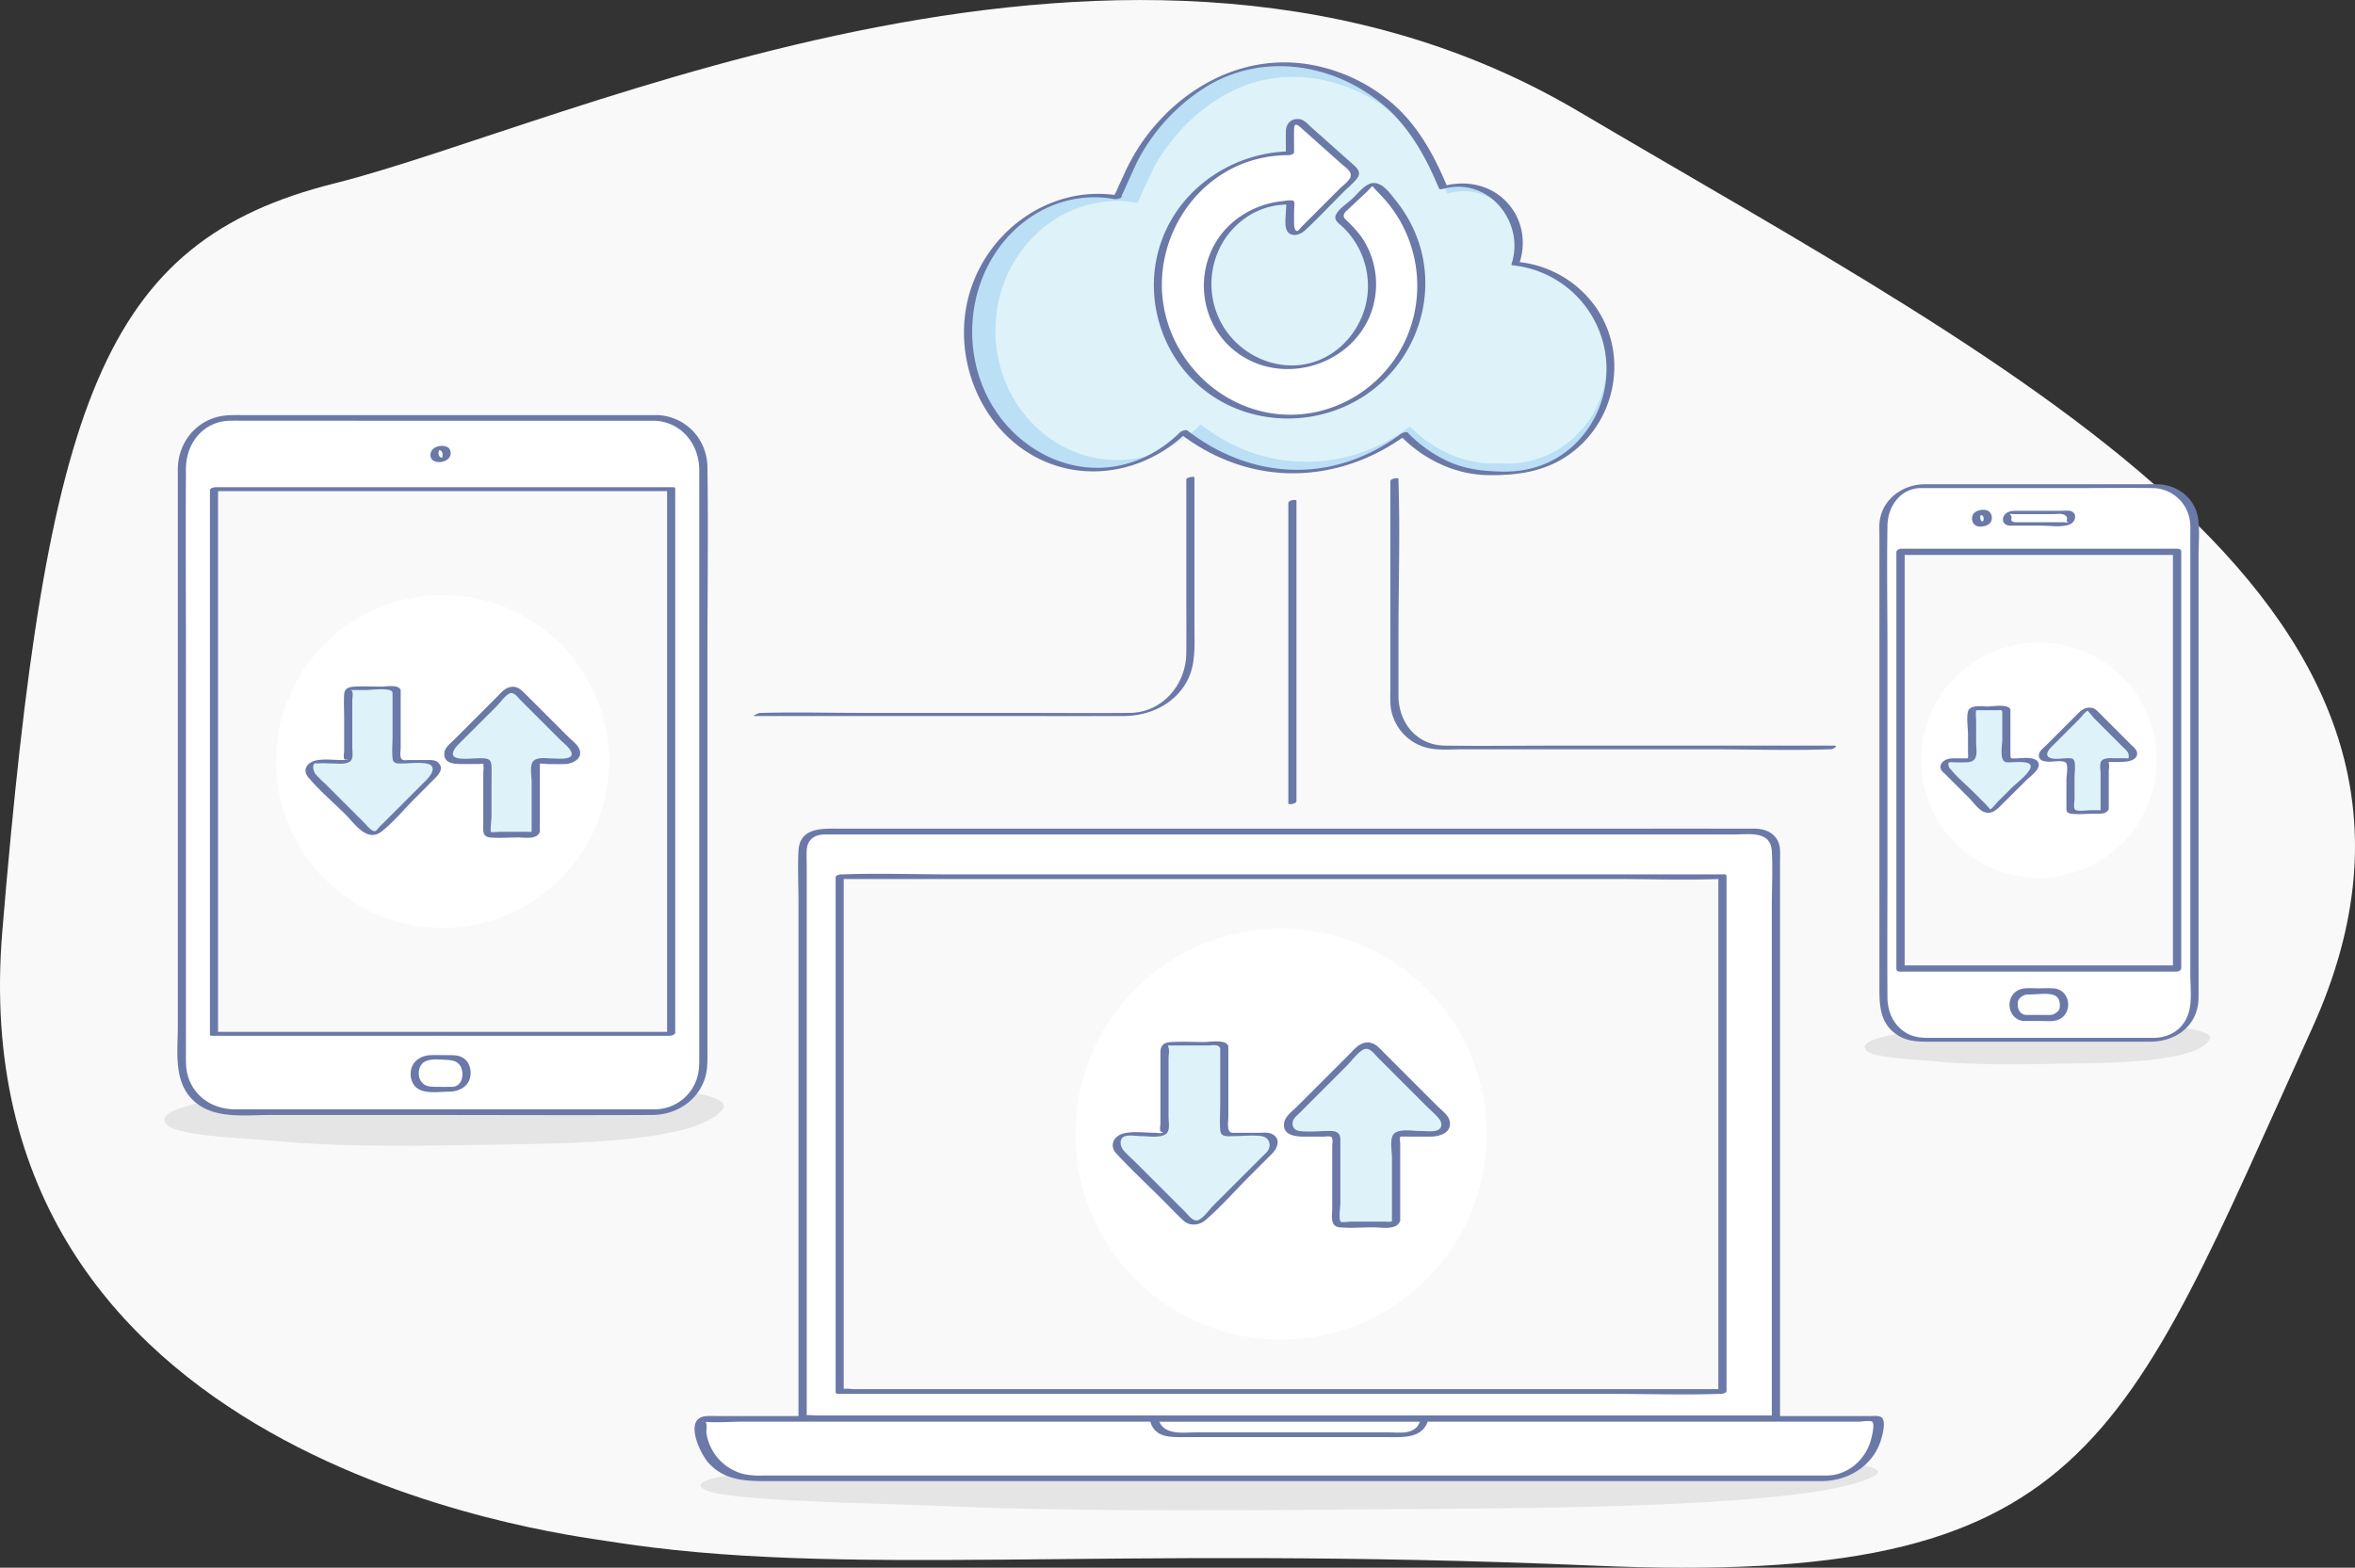 <svg xmlns="http://www.w3.org/2000/svg" viewBox="0 0 1400 932.22"><rect x="0" y="0" width="1400" height="932.22" fill="#333333" stroke="none"/><defs><style>.cls-1{fill:#f9f9f9;}.cls-2{fill:#e5e5e5;}.cls-3{fill:#fff;}.cls-4{fill:#6a79a8;}.cls-5{fill:#def3f9;}.cls-6{fill:#bbdff5;}</style></defs><title>Asset 1</title><g id="Layer_2" data-name="Layer 2"><g id="_ÎÓÈ_1_1_" data-name="—ÎÓÈ_1_1_"><path class="cls-1" d="M361.05,916.42C331.4,911.67-24.84,868.93,1.38,553.69S60.52,143.65,199,109,674.2-89.83,938.39,66.22s549.27,296,436.15,545.18S1242.88,943.69,947.72,931,502,939,361.05,916.42Z"/></g><g id="_ÎÓÈ_2" data-name="—ÎÓÈ_2"><path class="cls-2" d="M424.31,652.75c5.25,1.92,7.33,4.24,5.14,7-15.17,19.54-91.24,20.2-128.12,20.78-46.39.73-94.6,2-136.8-2-17.65-1.68-57.42-2.84-64.8-9.24-19.34-16.83,106.62-23.61,127.05-24.18C260.85,644.24,394.31,641.83,424.31,652.75Z"/><path class="cls-3" d="M389.35,248.51H136.87a29,29,0,0,0-28.77,29.26V632.08a29,29,0,0,0,28.77,29.25H389.35a29,29,0,0,0,28.77-29.25V277.77A29,29,0,0,0,389.35,248.51Z"/><path class="cls-4" d="M389.59,246.84H145c-6,0-12-.29-17.85,1.69-13.23,4.5-21.36,16.76-21.44,30.51,0,4.5,0,9,0,13.51V610.66c0,13.09-2.21,29.08,6.08,40.16C123.3,666.26,144.19,663,161.12,663h82.33c48.12,0,96.24.24,144.35,0,13.74-.06,26.48-7.88,31.07-21.19,1.82-5.29,1.69-10.49,1.69-15.93V391.07c0-37.75.52-75.53,0-113.27-.23-17-13.24-30.54-30.35-31-2.22-.05-5,3.27-1.71,3.35,16.15.39,27.05,13.5,27.18,29.11,0,4.56,0,9.12,0,13.68V626.3c0,4.77.22,9.55-1.14,14.2a26.42,26.42,0,0,1-25,19.15c-1,0-2.08,0-3.13,0H139.78c-13.41,0-25.24-7.77-28.46-21.32-1-4.26-.78-8.69-.78-13V394.84c0-38.74-.24-77.48,0-116.22.09-15.15,10.36-28.1,26.14-28.43,4-.08,8,0,12,0H389.12C391.8,250.19,392.88,246.84,389.59,246.84Z"/><rect class="cls-1" x="127.73" y="290.87" width="271.27" height="323.85"/><path class="cls-4" d="M400,613.59H128.21l1.42.52V290.22l-3.4,1.82H398l-1.42-.53v323.9c0,1.14,4.83.34,4.83-1.3V290.22c0-.53-1.15-.53-1.43-.53H128.21c-1,0-3.41.51-3.41,1.82v323.9c0,.52,1.15.52,1.43.52H398C399.58,615.93,403.22,613.59,400,613.59Z"/><path class="cls-4" d="M263.23,272.26a2.35,2.35,0,0,1-2.42-1.92,4.55,4.55,0,0,1-.07-1.52,2.91,2.91,0,0,1,.31-1,1.85,1.85,0,0,1,.3-.39c.3-.28,0-.24-.76.14.25.16.82,0,1.15.19a2.59,2.59,0,0,1,1.26,1.73,4.28,4.28,0,0,1,.08,1.43,2.71,2.71,0,0,1-.24,1c-.4.83-.85.48.39.41-1,.06-2.59.32-3.2,1.26s.5,1.25,1.25,1.21c3.26-.19,6.66-1.84,6.64-5.48,0-3.06-2.65-4.26-5.38-4.18-3.27.09-6.66,1.89-6.64,5.47,0,3.12,2.65,4.19,5.38,4.19,1,0,2.62-.36,3.2-1.27S264,272.26,263.23,272.26Z"/><path class="cls-4" d="M269.69,646.27c-3.89,0-7.8.1-11.69,0-2.88-.07-5.61-.47-7.5-3-2.67-3.61-1.88-9.75,1.91-11.9s9.6-1.25,13.8-1.07c3.23.15,6.09.92,7.69,4,2.15,4.19,1.08,11.51-4.83,12-2.42.2-4,3.06-.62,2.79,4.65-.37,9.28-2.79,10.8-7.5,1.38-4.28.22-9.65-3.55-12.29-3.12-2.18-6.83-1.86-10.44-1.86-3.16,0-6.36-.16-9.51,0-4.36.24-8.61,2.21-10.6,6.29C243.09,638,244,644.1,247.87,647c5,3.8,14.08,2.1,20,2.1C269.72,649.12,272.94,646.27,269.69,646.27Z"/><circle class="cls-3" cx="263.11" cy="452.81" r="98.96" transform="translate(-243.12 318.67) rotate(-45)"/><path class="cls-5" d="M235.78,411.1v40.06a1.8,1.8,0,0,0,1.81,1.8H254.9a4.75,4.75,0,0,1,3.36,8.11l-33.09,33.1a4.83,4.83,0,0,1-6.82,0l-33.09-33.1a4.75,4.75,0,0,1,3.36-8.11H205.2a1.8,1.8,0,0,0,1.8-1.8V411.1a1.81,1.81,0,0,1,1.8-1.8H234A1.8,1.8,0,0,1,235.78,411.1Z"/><path class="cls-4" d="M233.37,411.75v26.34c0,4.18-.44,8.63,0,12.79.36,3.41,2.86,3.11,5.75,3.11,4.5,0,9.72-.79,14.15,0,7.4,1.3,2.69,7.35-.12,10.16l-22.91,22.91-4.55,4.54c-.57.58-1.75,2.28-2.54,2.55-2.07.71-5.37-3.66-6.57-4.86l-23.21-23.21a68.48,68.48,0,0,1-5.84-5.84c-1-1.27-2.2-5.14-.39-6.25.42-.26,1.52.05,2,0,2.79-.35,5.86,0,8.68,0,3,0,8.56.87,10.82-1.75,1.54-1.8.79-5.63.79-7.8V416.53c0-1.37.54-4,0-5.31-.62-1.43-3.49-.85-.21-.9,2.88,0,5.77,0,8.65,0,2.51,0,14.67-1.69,15.51,1.43.31,1.14,5.14-.14,4.83-1.3-1-3.65-8.57-2.17-11.33-2.17-5.33,0-10.74-.28-16.06,0-3.38.18-6,1-6.22,4.56-.31,4.8,0,9.72,0,14.54v19.07c0,1-.5,3.78,0,4.73s1.52,0,2.09.76c-.2-.26-2.69,0-3.1,0-5,0-10.76-.79-15.73.23s-8.38,5.46-4.69,9.91c6.58,7.95,14.91,14.91,22.2,22.21,5.55,5.54,12.88,17,21.67,10,7.23-5.75,13.48-13.41,20-19.93l11.28-11.29c2.61-2.61,5.86-6.34,2-9.74-1.73-1.53-4.06-1.37-6.21-1.37H243.05c-2.06,0-4.18.72-4.85-1.71-.45-1.64,0-4.11,0-5.79v-34C238.2,409.6,233.37,410.31,233.37,411.75Z"/><path class="cls-5" d="M318.49,494.52V454.46a1.8,1.8,0,0,1,1.8-1.8H337.6a4.75,4.75,0,0,0,3.36-8.11l-33.09-33.09a4.83,4.83,0,0,0-6.82,0L268,444.55a4.75,4.75,0,0,0,3.36,8.11H287.9a1.8,1.8,0,0,1,1.8,1.8v40.06a1.81,1.81,0,0,0,1.8,1.81h25.18A1.81,1.81,0,0,0,318.49,494.52Z"/><path class="cls-4" d="M320.93,494.32V457.13c0-.33.39-3.9-.81-2.78.65-.61,5.32,0,6.12,0,3.15,0,6.3.06,9.45,0,4.87-.1,11.53-3.52,8.43-9.49-1.32-2.54-4.26-4.67-6.24-6.65L312.6,412.93c-2.7-2.7-5.16-5.31-9.45-4.35-3.31.73-5.62,3.74-7.91,6q-12.74,12.75-25.48,25.48c-2.1,2.11-5.41,4.53-5.63,7.74-.46,6.5,6.43,6.52,11,6.52h9.4c.56,0,2.49-.34,2.87,0s-.26.29-.1.81c.42,1.36,0,3.46,0,4.87v30c0,3.69-.76,7.55,4.06,8,5.55.47,11.35,0,16.92,0,4.06,0,11.28,1.49,12.69-3.69.59-2.2-4.34-1.61-4.89.41,0,.14,1.45-.35-.1-.09a17.22,17.22,0,0,1-2.59,0h-16.5c-.64,0-4.59.49-5.06,0s.35-7.8.35-8.73v-17c0-4.4.15-8.82,0-13.21-.1-3.14-1.08-4.52-4.48-4.74-4.91-.32-10.1.7-15,0-6.12-.89-2.77-5.73-.21-8.29L295.19,420c2.13-2.12,4.86-6.2,7.57-7.56s5.05,2.25,6.7,3.9l23.16,23.16c1.93,1.93,4.48,3.85,6.08,6.07,5,7-7.24,5.44-10.52,5.44s-10.27-1.31-11.89,2.78c-1.2,3-.25,7.85-.25,11v30C316,497.16,320.93,496.37,320.93,494.32Z"/><path class="cls-2" d="M1103.8,870.6c11,1.83,15.43,4.06,10.83,6.76-31.93,18.76-192,19.39-269.66,19.95-97.63.71-199.11,2-287.91-1.89-37.16-1.61-120.87-2.72-136.39-8.87-40.7-16.16,224.4-22.67,267.41-23.22C759.77,862.43,1040.68,860.11,1103.8,870.6Z"/><g id="_Group_" data-name="&lt;Group&gt;"><path class="cls-3" d="M1055.74,843.46V505.61a11.15,11.15,0,0,0-11.12-11.12H488.26a11.15,11.15,0,0,0-11.12,11.12V843.46Z"/><path class="cls-4" d="M1058.19,843.26v-330c0-2.6.12-5.24,0-7.84-.4-8.59-7.21-12.64-15-12.65q-43.46-.06-86.92,0H499.87c-10.1,0-24.41-1.28-25.18,13.06-.54,10.11,0,20.4,0,30.52V843.65c0,1.25,1.18,1.53,2.22,1.53h555c7.47,0,15.1.44,22.57,0,.33,0,.66,0,1,0,2.72,0,3.73-3.45.45-3.45H486.06c-2.35,0-5.4-.52-7.7,0a4.77,4.77,0,0,1-1,0l2.22,1.53V515.34c0-3.23-.19-6.53,0-9.76.38-6.67,5-9.37,10.84-9.37h541c8.32,0,21.2-2.32,21.89,9.84.62,11.05,0,22.31,0,33.37V843.65C1053.3,846.13,1058.19,845.37,1058.19,843.26Z"/></g><g id="_Group_2" data-name="&lt;Group&gt;"><path class="cls-3" d="M1084.79,879.07H448c-17.42,0-31.6-13.13-31.6-30.56v-2.94a1.85,1.85,0,0,1,1.85-1.86h696.3a1.85,1.85,0,0,1,1.85,1.86v1.85A31.69,31.69,0,0,1,1084.79,879.07Z"/><path class="cls-4" d="M1086.05,877.42H453.58a47.54,47.54,0,0,1-11.1-.8A29.69,29.69,0,0,1,420,852.49c-.25-1.6.44-5.42-.38-6.73s-1.3.17-2.49-.39c.14.06.41,0,.56,0,8,.8,16.43,0,24.42,0h663.16c1.54,0,6.27-.86,7.62,0,1.81,1.15,0,8.37-.56,10.46-3.15,12.1-13.58,21.32-26.24,21.59-2.18,0-6.72,3.39-2.51,3.3,10.33-.22,20.36-4.16,27.41-11.86a33.18,33.18,0,0,0,7.42-13.26c.76-2.68,2.76-10.06.41-12.49-1.49-1.54-5-1.05-7-1.05H428.25c-2.69,0-5.43-.13-8.12,0-14.16.7-4.11,22.22,1.3,28.08,10.39,11.26,24.39,10.58,38.14,10.58h624C1085.73,880.72,1090.26,877.42,1086.05,877.42Z"/></g><g id="_Group_3" data-name="&lt;Group&gt;"><path class="cls-4" d="M683.57,844.37c2.5,11,12.69,10.2,21.37,10.2H824.48c9.69,0,22,1.14,24.84-11.13.18-.82-.9-1.15-1.5-1.15H686.91c-1.9,0-5.1,2.86-1.85,2.86H846L844.48,844c-2.26,9.86-12.58,7.71-20.17,7.71H711.94c-8.53,0-21,2.4-23.54-8.64C688,841.32,683.15,842.56,683.57,844.37Z"/></g><g id="_Group_4" data-name="&lt;Group&gt;"><rect class="cls-1" x="499.16" y="521.33" width="524.79" height="306.12"/><path class="cls-4" d="M1024.89,519.94h-460c-21.24,0-42.64-.76-63.87,0h-.9c-.78,0-3.35.45-3.35,1.69V827.75c0,.81.74,1.1,1.48,1.1h460c21.24,0,42.64.75,63.88,0h.9c.77,0,3.35-.46,3.35-1.69V521c0-2-4.84-1-4.84.59V827.75l3.35-1.7H508.07c-2,0-5.19-.63-7.07,0a3.39,3.39,0,0,1-.9,0l1.48,1.11V521l-3.35,1.69h460c21.24,0,42.64.75,63.88,0h.9C1024.88,522.73,1028.14,519.94,1024.89,519.94Z"/></g><circle class="cls-3" cx="761.56" cy="674.39" r="122.23" transform="translate(-253.81 736.03) rotate(-45)"/><path class="cls-5" d="M727.81,622.88v49.47a2.23,2.23,0,0,0,2.23,2.23h21.38a5.87,5.87,0,0,1,4.15,10L714.7,725.47a6,6,0,0,1-8.42,0L665.41,684.6a5.87,5.87,0,0,1,4.15-10H690a2.23,2.23,0,0,0,2.22-2.23V622.88a2.23,2.23,0,0,1,2.23-2.23h31.1A2.23,2.23,0,0,1,727.81,622.88Z"/><path class="cls-4" d="M725.4,623.52v33c0,5.13-.43,10.46,0,15.57.36,4.32,4.44,3.5,7.78,3.5,5.37,0,11.37-.75,16.69,0,4.86.69,6.32,5.74,3.37,9.29-.92,1.1-2.08,2.08-3.09,3.09l-28.58,28.58c-2.49,2.49-5.65,7.13-8.82,8.82s-6.33-2.88-8.27-4.82l-28.9-28.9c-2.57-2.57-5.5-5-7.84-7.84-2.11-2.53-2.42-7.21,1.2-8.22,2.74-.76,6.94,0,9.8,0,3.8,0,11.37,1.32,14.61-1.48,2.37-2,1.33-7.24,1.33-10V629.41c0-1.76.62-4.79,0-6.42-.11-.28-.67-3.51-1.59-1.32a16.74,16.74,0,0,1,2.24,0h22.88c2.2,0,6.4-1,7.19,1.85.3,1.14,5.14-.14,4.83-1.29-1.21-4.44-10.86-2.6-14.23-2.6-6.5,0-13.1-.33-19.59,0-4.61.23-6.56,2-6.56,6.3v41.93c0,1.1-.55,3.8,0,4.73.45.78,2.21.48,1.2,1s-3.41,0-4.48,0c-5.83,0-12.64-1-18.39.33-6.07,1.41-9,7.23-4.49,12.1,9.16,9.77,19,19,28.45,28.45,3.7,3.7,7.3,7.54,11.12,11.12,4,3.74,9.63,3.24,13.69-.31,9.27-8.09,17.6-17.59,26.29-26.29l13-13c3.41-3.41,5.44-9.22-.36-11.78-2.26-1-5.23-.6-7.63-.6H735.5c-2.56,0-4.6.6-5.27-2.48-.48-2.2,0-5.05,0-7.29V622.23C730.23,621.38,725.4,622.08,725.4,623.52Z"/><path class="cls-5" d="M830,725.91V676.43a2.22,2.22,0,0,1,2.23-2.22h21.39a5.87,5.87,0,0,0,4.14-10l-40.87-40.87a5.93,5.93,0,0,0-8.41,0l-40.88,40.87a5.87,5.87,0,0,0,4.15,10h20.48a2.21,2.21,0,0,1,2.22,2.22v49.48a2.22,2.22,0,0,0,2.23,2.22h31.1A2.21,2.21,0,0,0,830,725.91Z"/><path class="cls-4" d="M832.39,725.7V680.17c0-.88-.43-3.15,0-3.95.74-1.34-1,.51.05-.33.17-.14,1.16,0,1.37,0,1.5-.11,3.05,0,4.56,0h11.8c5.49,0,13.24-2.14,11.56-9.48-.8-3.45-4.93-6.39-7.29-8.75l-31.31-31.31c-3.11-3.12-6-6.88-10.91-6.43-4.44.42-7.39,4.34-10.32,7.27L771,658.05c-2.45,2.45-6.8,5.59-7.52,9.22-1.54,7.85,6.64,8.62,12.13,8.62h11.28c1,0,3.15-.42,4.09,0s.56,0,1,1.16,0,3.4,0,4.73V718.2c0,4.42-1.56,11.07,4.43,11.62,6.54.6,13.4,0,20,0,4.75,0,14.39,2,16-4.12.6-2.19-4.33-1.6-4.88.42-.17.63.46,0-.94.33a15,15,0,0,1-2.92,0h-21c-1,0-5,.65-5.66,0-1.33-1.2-.19-9.29-.19-11V694.12c0-5.44,0-10.89,0-16.33,0-4.13-2.19-5.26-6.14-5.27-5.91,0-12.37.78-18.23,0-4.14-.55-5.21-4.74-2.77-7.82a34.27,34.27,0,0,1,2.89-2.89l28.17-28.17c2.78-2.78,5.89-7.22,9.28-9.28,3.86-2.36,6.7,2.11,9.11,4.52l28.73,28.74c2.46,2.46,5.37,4.83,7.55,7.55,2.55,3.16,1.77,6.72-2.49,7.35-3,.44-6.35,0-9.34,0-3.88,0-13.79-1.84-15.78,3-1.48,3.57-.31,9.33-.31,13.08v37.52C827.51,728.55,832.39,727.76,832.39,725.7Z"/><path class="cls-6" d="M900.9,156.8a35,35,0,0,0-43-45.3c-6.77-16.37-14.63-32-27.71-44.85-26-25.48-66-36.39-100.34-22.56-15.42,6.2-29,16.54-39.9,29a129.69,129.69,0,0,0-15,21.14c-1.08,1.89-10.88,23.18-10.53,23.25a65.29,65.29,0,0,0-11.94-1.28c-42.06-.39-76.63,35.88-77.05,80.85s33.46,81.88,75.52,82.27c19.55.19,38.45-7.9,52.79-22.38C723,272.1,745.46,280.19,769,280.41s46.09-7.46,65.69-22.27c14.08,14.77,32.82,23.2,52.37,23.39a25.15,25.15,0,0,0,3-.14c1.44.11,2.88.19,4.34.2A62.54,62.54,0,0,0,900.9,156.8Z"/><path class="cls-5" d="M901.18,157.87a32.62,32.62,0,0,0,2-10.87,33.1,33.1,0,0,0-32.91-33.3,33.51,33.51,0,0,0-9.92,1.4C853.87,99.65,846.39,84.86,834,72.76,809.23,48.7,771.24,38.4,738.57,51.45,723.91,57.31,711,67.07,700.65,78.82a121.46,121.46,0,0,0-14.3,20c-1,1.78-10.34,21.88-10,22A61.09,61.09,0,0,0,665,119.52c-40-.38-72.85,33.86-73.24,76.32s31.81,77.3,71.79,77.67c18.59.18,36.55-7.46,50.19-21.13,18.37,14.33,39.69,22,62,22.18s43.82-7,62.45-21c13.39,13.94,31.21,21.91,49.79,22.08a23,23,0,0,0,2.84-.13c1.36.11,2.73.19,4.12.2,32.84.31,59.71-25.88,60-58.49A59.2,59.2,0,0,0,901.18,157.87Z"/><path class="cls-4" d="M903.29,156.38c4.44-13.32,1.31-27.9-9-37.64-9.9-9.37-23.75-11.56-36.6-8l2.63.14c-8-19.11-17.88-37.22-34.06-50.61a101.42,101.42,0,0,0-50.39-22.31c-39.21-5.42-75.42,15.42-97.35,47.18A123.74,123.74,0,0,0,668,104.17c-1.47,3.19-2.94,6.39-4.35,9.62-.48,1.08-1.82,3.07-1.69,4.33l4.4-1.61c-43.1-7.94-83.75,23.21-91.81,65.4s17.42,88.35,61.13,97c25.57,5.06,51.85-4,70.22-22.14l-4.47,1c19.59,15.15,43.28,23.92,68.16,23.66,24.25-.25,47.52-8.75,66.9-23.18l-4.12.73c13.94,14.33,32.9,23.48,53.09,23.57,16.58.08,31.95-1.93,46.07-11.38,28.72-19.22,37.14-59.24,17.49-88a64.21,64.21,0,0,0-46.57-27.39c-1.09-.11-5.53,1.78-3.11,2a62.13,62.13,0,0,1,38.12,105.12c-12,12.25-27.53,17.87-44.47,17.54-10.91-.21-21.08-1.3-31.22-5.68a78.34,78.34,0,0,1-24.86-17.48c-.78-.81-3.43.21-4.13.73-19.06,14.19-41.72,22.26-65.62,21.27-22.45-.93-43.52-9.55-61.18-23.22-1-.77-3.67.21-4.47,1-17.11,16.93-40.71,25-64.44,19.35-18-4.26-33.88-15.71-44.38-30.9-22-31.85-19.25-77.25,7.35-105.62,16.07-17.13,39.06-25.79,62.36-21.49.85.16,4.54-.23,4.39-1.61-.07-.7,1-2.44,1.32-3.16,1.1-2.53,2.24-5,3.38-7.54,1.85-4.05,3.6-8.18,5.69-12.11a114.41,114.41,0,0,1,39.06-41.87c32.66-20.63,74-15.1,103.71,8.33,17,13.44,27.33,32,35.54,51.68.31.74,2.15.27,2.62.14,26.75-7.35,48.75,19.9,40.4,44.92C898.19,158.19,902.86,157.66,903.29,156.38Z"/><path class="cls-3" d="M766.66,91.13h.22V75.69a3.78,3.78,0,0,1,6.3-2.82l31.2,27.85a3.78,3.78,0,0,1,.16,5.49l-31.21,31.2a3.78,3.78,0,0,1-6.45-2.67V120.52h0a49,49,0,1,0,30.6,10.91,3.33,3.33,0,0,1-.23-5l16.68-15.64a3.38,3.38,0,0,1,4.54-.06,78.35,78.35,0,1,1-51.81-19.57Z"/><path class="cls-4" d="M765.66,92.28h.22c1,0,3.42-.51,3.42-1.79,0-4.46-.07-8.92,0-13.37s1.88-3.14,4.36-.92l24,21.41c2.45,2.18,7.1,4.89,4.65,8.7-1.43,2.23-4.22,4.22-6.08,6.08l-22.65,22.66c-.44.43-1.66,2.16-2.27,2.26-1.86.31-2-3.35-2-4.77-.06-2.49,0-5,0-7.47,0-1.07.59-4.53-.16-5.43-.92-1.1-5.9-.09-7,0a54.46,54.46,0,0,0-11.35,2.45,53.13,53.13,0,0,0-18.34,10.4c-24.69,21.63-21.75,62,6.24,79.44,26.08,16.26,62.78,5.09,75.22-23.07a49.78,49.78,0,0,0-4.64-48.09,70.9,70.9,0,0,0-8.35-9.3c-1.69-1.69-3.09-2.62-1.31-5.27A9.44,9.44,0,0,1,801,124.9l11.85-11.12c.43-.4,2.54-3,3.21-3-.28,0,3.21,3.64,3.43,3.86q2.65,2.63,5,5.49a77.07,77.07,0,0,1,13.83,24.52,78.12,78.12,0,0,1-.83,52.93c-12.87,33.71-48.21,54.49-83.89,47.78-33-6.19-58.62-34.35-62.41-67.54-3.89-34.16,15.93-68.4,48.29-80.78a74.79,74.79,0,0,1,26.14-4.76c1.53,0,5.22-2.33,2-2.3-33.3.3-64.56,20.39-76.59,51.85-12.45,32.56-1.46,70.45,26.44,91.32,26.86,20.09,64.42,20.75,92.59,2.9,30.21-19.15,44.61-57,33.58-91.25A79.22,79.22,0,0,0,830,119.53c-3.76-4.68-9.45-13.38-16.45-9.94-3.71,1.83-6.86,6-9.81,8.73-2.77,2.6-7.62,5.63-9.4,9.09s1.45,5.26,3.65,7.33a48.31,48.31,0,0,1,9.63,12.65,48.82,48.82,0,0,1,5.13,29.38c-2.63,18.47-16.21,34.83-34.57,39.31-19.27,4.71-39.78-4.51-50.37-21a48.8,48.8,0,0,1-1.25-50.34,47.11,47.11,0,0,1,19.86-18.71,43.06,43.06,0,0,1,13.25-4c1-.13,4.92-.4,4.8-.55.41.5,0,2.91,0,3.5,0,3.73-1.69,12,2.49,14.11,3.27,1.64,6.91-.23,9.29-2.48,7.75-7.3,15.09-15.09,22.62-22.61,2.53-2.53,5.59-5,7.8-7.8,2.54-3.26.79-5.65-1.76-7.92L779.9,76c-2.12-1.89-4.48-4.85-7.47-5.18-4.93-.54-7.94,2.74-8,7.27s0,9.14,0,13.71l3.41-1.8h-.22C766.12,90,762.44,92.26,765.66,92.28Z"/><path class="cls-4" d="M705.24,285.09v75c0,9.51.14,19,0,28.54-.26,18.78-14.4,35.11-33.68,35.29-20,.19-40,0-60,0H512.9c-20,0-40-.56-60,0H452c-1,0-5.44,1.87-3.16,1.87H603.4c21.53,0,43.07.07,64.6,0,15.08-.05,29.91-6.75,37.44-20.33,5.69-10.26,4.63-21.83,4.63-33.1V283.8c0-.66-4.83,0-4.83,1.29Z"/><path class="cls-4" d="M826.54,286.09v124.5c0,3.06-.16,6.2.14,9.26A28.85,28.85,0,0,0,848.9,444.8c6.44,1.46,13.73.77,20.28.77h148.21c23.19,0,46.52.78,69.7,0h1.09c1.47,0,5.23-2.19,2-2.19H925.59c-22.22,0-44.47.3-66.69,0-16.8-.23-27.53-13.74-27.53-29.77V377c0-30,1-60.27,0-90.3,0-.63,0-1.26,0-1.89,0-1-4.83-.25-4.83,1.29Z"/><path class="cls-4" d="M765.89,299.05V477.69c0,1.09,4.83.31,4.83-1.29V297.76c0-1.09-4.83-.31-4.83,1.29Z"/><path class="cls-2" d="M1310.21,613.91c3.24,1.27,4.52,2.81,3.18,4.67-9.37,13-56.35,13.4-79.12,13.79-28.65.48-58.42,1.34-84.48-1.31-10.9-1.12-35.46-1.88-40-6.13-12-11.16,65.83-15.66,78.45-16C1209.27,608.27,1291.69,606.67,1310.21,613.91Z"/><path class="cls-3" d="M1142.55,289.09h139a23.13,23.13,0,0,1,22.94,23.33V595a23.13,23.13,0,0,1-22.94,23.32h-139A23.13,23.13,0,0,1,1119.61,595V312.42A23.13,23.13,0,0,1,1142.55,289.09Z"/><path class="cls-4" d="M1141.55,290.22h96.31c13.88,0,27.79-.19,41.68,0A22.64,22.64,0,0,1,1302,311c.19,2.15.1,4.34.1,6.49V579.26c0,7.13,1.1,15.74-.92,22.71-2.91,10-11.26,15.19-21.22,15.19h-130c-5.7,0-11.09.24-16.32-2.71-7.76-4.38-11.51-12.52-11.58-21.17-.18-25.91,0-51.83,0-77.75V387.85c0-25.12-.43-50.29,0-75.41.2-11.2,7.54-21.86,19.53-22.22,1.5,0,5.21-2.36,2-2.26-13.35.39-25.45,9.69-26.32,23.6-.12,2.07,0,4.16,0,6.23V585.17c0,11.46-.37,23.15,10.79,30.37,5.47,3.53,11.44,3.89,17.67,3.89h132.43c15.71,0,28.72-9.71,28.83-26.29.06-9.23,0-18.46,0-27.69V330.18c0-7.1.77-14.73-.25-21.79-1.77-12.19-12.32-20.27-24.3-20.43-4.17-.06-8.35,0-12.52,0H1143.56C1142,288,1138.34,290.22,1141.55,290.22Z"/><rect class="cls-1" x="1129.85" y="328.12" width="164.41" height="247.75"/><path class="cls-4" d="M1129.66,577.77h164.41c1,0,2.64-.85,2.64-2V328c0-1.27-1.15-1.71-2.26-1.71H1130c-1,0-2.64.86-2.64,2V576.06c0,2.63,4.91,2,4.91-.31V328l-2.65,2h164.41l-2.26-1.7V576.06l2.64-2H1130C1127.21,574,1126.39,577.77,1129.66,577.77Z"/><path class="cls-4" d="M1194.34,312.54h19.16c5,0,12.56,1.37,17.33-.89,2.9-1.38,4.24-5.92.73-7.56-1.69-.8-4.44-.34-6.21-.34H1201c-2.32,0-4.83-.22-7,.66-3.92,1.58-4.85,7.1,0,8.08,1.13.23,5.3-1.61,4-1.88-3.89-.79-1.57-2-2.36-3.82-.31-.69-1-1-.84-1.06.45-.3,2,0,2.53,0h23.1c2.19,0,5.52-.68,7.31.72s.76,1.92,1,3.75c.07.57,1.7-.13.93.35-.52.34-2.25,0-2.83,0h-29.22C1196.43,310.55,1192,312.54,1194.34,312.54Z"/><path class="cls-4" d="M1176.83,313.13c2.92,0,6.73-.85,7.21-4.35.41-3-1.28-5.43-4.43-5.62-2.91-.17-6.74,1-7.2,4.35-.41,3,1.27,5.42,4.42,5.62a3.43,3.43,0,0,0,3.17-1.41c.51-1-.45-1.7-1.4-1.75-1.23-.08-1.39-1.53-1.35-2.5a2.92,2.92,0,0,1,.09-.78,3,3,0,0,1,.19-.41c.12-.11.11-.12,0,0-.17-.1-1,.07-.16.08.16,0,.35,0,.51,0,1.21.22,1.4,1.44,1.34,2.5,0,.13-.37,1.27-.36,1.28s1.15-.07.52-.13a6.26,6.26,0,0,0-.75,0c-1.1,0-2.62.3-3.17,1.4S1175.86,313.13,1176.83,313.13Z"/><path class="cls-4" d="M1203.64,607.12h9.68c3.19,0,7,.48,10-.64,9.45-3.47,7.65-18.15-2.55-18.77-3.15-.19-6.36,0-9.51,0s-6.82-.47-9.87.45c-9.83,2.94-8.73,17.91,1.61,19,2.4.24,4.91-3.23,1.65-3.56s-4.81-2.48-5.11-5.49c-.24-2.45.17-4,2.24-5.45s2.84-1.3,5.39-1.3c4.1,0,10-1.1,13.89.38,2.48.94,3.33,3,3.47,5.5.13,2.33-.19,3.6-2.24,5-2.22,1.57-3.13,1.3-5.8,1.3h-12.46C1201.27,603.52,1200.36,607.12,1203.64,607.12Z"/><circle class="cls-3" cx="1212.06" cy="452.01" r="69.97" transform="translate(35.38 989.44) rotate(-45)"/><path class="cls-5" d="M1192.74,422.52v28.32a1.27,1.27,0,0,0,1.27,1.28h12.24a3.36,3.36,0,0,1,2.38,5.73l-23.4,23.4a3.41,3.41,0,0,1-4.82,0l-23.4-23.4a3.36,3.36,0,0,1,2.38-5.73h11.72a1.28,1.28,0,0,0,1.28-1.28V422.52a1.27,1.27,0,0,1,1.27-1.27h17.8A1.27,1.27,0,0,1,1192.74,422.52Z"/><path class="cls-4" d="M1190.32,423.17v16.62c0,3-1.89,12.45,2.15,13.41,2.94.7,18.46-2.33,13.92,4.79-2.58,4.05-7.58,7.58-11,11l-7.92,7.92c-.5.5-3.56,4.4-4.37,4.37.06,0-2.44-2.85-2.67-3.08l-7.39-7.38c-4.36-4.36-9.53-8.54-13.37-13.37-.62-.79-.76-.32-1.21-2-.67-2.47.37-2.21,2.1-2.21a92.1,92.1,0,0,0,9.4,0c6.63-.68,4.81-6.82,4.81-11.86V428.93c0-2.37-.56-5.5.35-7.7l-1.52,1.07c-1.34.56-.81-.2.07,0a8.22,8.22,0,0,0,1.92,0h11.86c1.71,0,2.34-.38,2.84.83s5.28-.21,4.83-1.3c-1.4-3.39-10.69-1.72-13.54-1.72-3.14,0-10.6-1.22-11.64,3-1,4,0,9.54,0,13.67v10c0,1.72.31,3.67-.35,5.25l1.52-1.07c1.19-.49.95.16.12,0a11.24,11.24,0,0,0-2.17,0h-4.75c-2.27,0-4.69-.22-6.87.57-2.49.9-4.75,3.24-3.5,6.05.51,1.15,1.92,2.21,2.78,3.07l13.83,13.83c2.53,2.53,6,7.63,9.63,8.59,4.39,1.15,7.38-2.15,10.12-4.89L1204.56,464c2-2.06,7.91-6.07,7.45-9.56-.7-5.24-10.68-3.44-14.1-3.44-2.6,0-2.77.11-2.76-2.32,0-3.08,0-6.16,0-9.24V421.87C1195.15,420.88,1190.32,421.63,1190.32,423.17Z"/><path class="cls-5" d="M1251.21,481.5V453.18a1.27,1.27,0,0,1,1.27-1.28h12.24a3.36,3.36,0,0,0,2.38-5.73l-23.4-23.4a3.41,3.41,0,0,0-4.82,0l-23.39,23.4a3.35,3.35,0,0,0,2.37,5.73h11.72a1.28,1.28,0,0,1,1.28,1.28V481.5a1.28,1.28,0,0,0,1.27,1.28h17.8A1.28,1.28,0,0,0,1251.21,481.5Z"/><path class="cls-4" d="M1253.62,480.85V458.73c0-1.36.46-3.63,0-4.92-.09-.27.17-.89,0-1.1s-3.92,0-1.87.23a80.69,80.69,0,0,0,11.32,0c2.83-.15,7.16-1.13,7.41-4.67.17-2.43-2.47-4.3-4-5.84l-18.5-18.5c-1.89-1.89-3.3-3.35-6.25-3.12s-4.74,1.81-6.64,3.71l-18.39,18.4c-1.42,1.42-4.12,3.33-4.53,5.44-.81,4.12,3.49,4.58,6.36,4.58,2.34,0,8.91-1.17,9.92,1.06s0,7.22,0,9.61V479c0,2.67-.41,4.48,2.75,4.86,4.46.54,9.33,0,13.83,0,2.88,0,7.25.49,8.57-2.71.39-.93-4.23-.49-4.77.81.07-.18,3.79,0,2.06-.17-.66-.06-1.34,0-2,0h-6.3c-1.85,0-7.91.95-9.07-.44-1-1.19-.24-5.28-.24-6.65V462.31c0-2.85.59-6.43,0-9.24-.47-2.25-1.9-2.18-4-2.2-2.93,0-7,.79-9.88,0-4.48-1.25-1.67-4.9.27-6.85l16.63-16.63c.53-.52,3.91-4.82,4.74-4.74.22,0,3.45,4,3.78,4.36l16.85,16.85c1.9,1.9,4.27,3.42,3.76,6.38-.19,1.11,1.29.05,0,.63a6.9,6.9,0,0,1-2.08,0h-6.46c-2.27,0-6.26-.4-7.73,1.81-1.15,1.74-.4,5.46-.4,7.35v22.12C1248.79,483,1253.62,482.32,1253.62,480.85Z"/></g></g></svg>